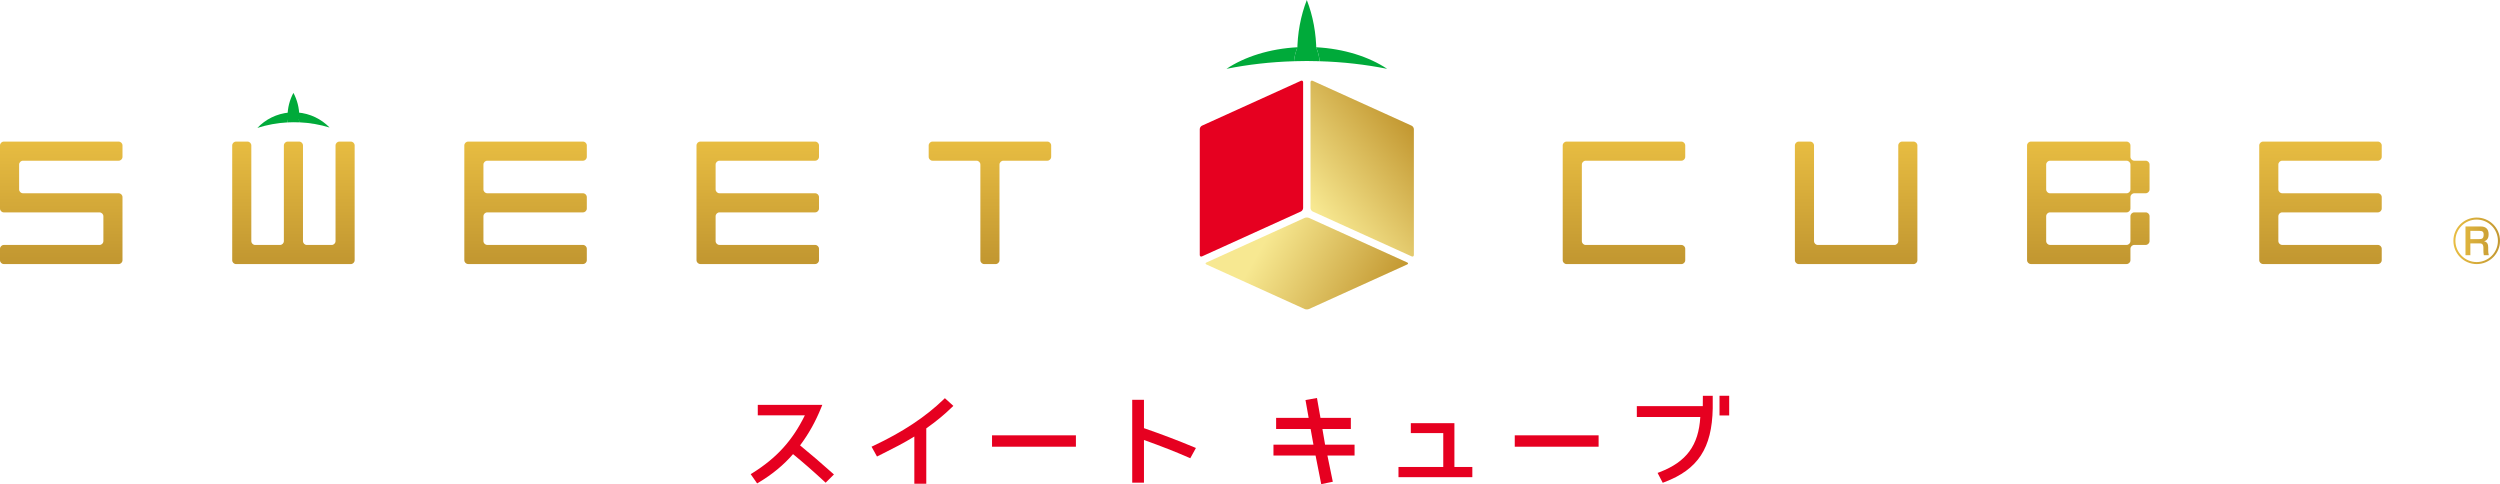<svg width="289" height="56" viewBox="0 0 289 56" fill="none" xmlns="http://www.w3.org/2000/svg">
<path d="M196.842 46.951H189.217V48.209H196.555C196.363 51.483 194.95 53.396 191.853 54.579L191.616 54.669L192.21 55.808L192.398 55.738C196.283 54.277 197.904 51.808 197.991 47.216V45.752H196.852L196.842 46.951Z" fill="#E60020"/>
<path d="M199.894 45.75H198.775V48.027H199.894V45.75Z" fill="#E60020"/>
<path d="M184.799 50.324H175.106V51.64H184.799V50.324Z" fill="#E60020"/>
<path d="M168.13 53.982V48.919H163.091V50.065H166.841V53.982H161.665V55.161H170.202V53.982H168.13Z" fill="#E60020"/>
<path d="M156.588 51.401H153.18L152.87 49.59H156.159V48.309H152.646L152.241 46.007L150.915 46.244L151.28 48.309H147.519V49.59H151.507L151.834 51.401H147.212V52.659H152.079L152.733 55.963L154.072 55.69L153.45 52.659H156.588V51.401Z" fill="#E60020"/>
<path d="M138.018 51.69C136.191 50.926 134.3 50.207 132.243 49.495V46.214H130.884V55.795H132.243V50.861C134.273 51.59 135.918 52.237 137.407 52.889L137.596 52.971L138.248 51.788L138.018 51.69Z" fill="#E60020"/>
<path d="M124.375 50.324H114.679V51.64H124.375V50.324Z" fill="#E60020"/>
<path d="M109.228 46.03L109.076 46.177C106.983 48.2 104.332 49.952 100.971 51.535L100.751 51.638L101.38 52.774L101.972 52.477C103.215 51.852 104.496 51.211 105.697 50.462V55.918H107.078V49.52C108.207 48.721 109.176 47.925 110.035 47.086L110.207 46.919L109.228 46.03Z" fill="#E60020"/>
<path d="M96.224 54.687C94.918 53.52 93.694 52.472 92.488 51.488C93.477 50.169 94.279 48.736 94.933 47.113L95.058 46.801H87.599V48.015H93.04C91.607 50.931 89.779 52.939 86.983 54.687L86.78 54.811L87.524 55.883L87.707 55.775C89.275 54.839 90.606 53.738 91.674 52.497C92.813 53.426 93.996 54.459 95.285 55.653L95.445 55.8L96.404 54.846L96.224 54.687Z" fill="#E60020"/>
<path d="M289 27.839C289 29.326 287.789 30.528 286.302 30.528C284.816 30.528 283.613 29.321 283.613 27.839C283.613 26.335 284.833 25.149 286.302 25.149C287.784 25.149 289 26.335 289 27.839ZM283.846 27.839C283.846 29.19 284.951 30.295 286.302 30.295C287.662 30.295 288.759 29.19 288.759 27.839C288.759 26.467 287.649 25.383 286.302 25.383C284.955 25.383 283.846 26.467 283.846 27.839ZM286.764 26.179C287.348 26.179 287.683 26.467 287.683 27.077C287.683 27.326 287.649 27.754 287.162 27.894C287.543 27.974 287.636 28.25 287.636 28.593V28.906C287.636 29.088 287.649 29.308 287.704 29.503H287.128C287.081 29.304 287.081 29.016 287.081 28.978V28.652C287.081 28.135 286.815 28.135 286.586 28.135H285.574V29.503H285.01V26.183H286.764V26.179ZM285.574 26.691V27.64H286.624C286.874 27.64 287.111 27.598 287.111 27.123C287.111 26.776 286.95 26.691 286.637 26.691H285.574Z" fill="url(#paint0_linear_943_2451)"/>
<path d="M274.881 18.578C275.128 18.578 275.328 18.375 275.328 18.131V16.815C275.328 16.57 275.126 16.368 274.881 16.368H263.824C263.58 16.368 263.175 16.368 262.931 16.368H261.615C261.37 16.368 261.168 16.57 261.168 16.815V18.131C261.168 18.378 261.168 18.78 261.168 19.025V21.894C261.168 22.141 261.168 22.543 261.168 22.788V24.104C261.168 24.351 261.168 24.753 261.168 24.997V27.866C261.168 28.114 261.168 28.516 261.168 28.76V30.076C261.168 30.323 261.37 30.523 261.615 30.523H262.931C263.175 30.523 263.58 30.523 263.824 30.523H274.881C275.128 30.523 275.328 30.321 275.328 30.076V28.76C275.328 28.513 275.126 28.313 274.881 28.313H263.824C263.58 28.313 263.377 28.111 263.377 27.866V24.997C263.377 24.75 263.58 24.55 263.824 24.55H274.881C275.128 24.55 275.328 24.348 275.328 24.104V22.788C275.328 22.54 275.126 22.341 274.881 22.341H263.824C263.58 22.341 263.377 22.138 263.377 21.894V19.025C263.377 18.777 263.58 18.578 263.824 18.578H274.881Z" fill="url(#paint1_linear_943_2451)"/>
<path d="M246.278 16.815C246.278 16.57 246.076 16.368 245.831 16.368H236.984C236.74 16.368 236.335 16.368 236.091 16.368H234.775C234.53 16.368 234.328 16.57 234.328 16.815V18.131C234.328 18.378 234.328 18.78 234.328 19.025V21.894C234.328 22.141 234.328 22.543 234.328 22.788V24.104C234.328 24.351 234.328 24.753 234.328 24.997V27.866C234.328 28.114 234.328 28.516 234.328 28.76V30.076C234.328 30.323 234.53 30.523 234.775 30.523H236.091C236.335 30.523 236.74 30.523 236.984 30.523H245.831C246.076 30.523 246.278 30.321 246.278 30.076V28.76C246.278 28.516 246.481 28.313 246.725 28.313H248.041C248.288 28.313 248.488 28.111 248.488 27.866V24.997C248.488 24.75 248.286 24.55 248.041 24.55H246.725C246.481 24.55 246.278 24.753 246.278 24.997V27.866C246.278 28.114 246.076 28.313 245.831 28.313H236.984C236.74 28.313 236.538 28.111 236.538 27.866V24.997C236.538 24.75 236.74 24.55 236.984 24.55H245.831C246.076 24.55 246.278 24.348 246.278 24.104V22.788C246.278 22.54 246.481 22.341 246.725 22.341H248.041C248.288 22.341 248.488 22.138 248.488 21.894V19.025C248.488 18.78 248.286 18.578 248.041 18.578H246.725C246.481 18.578 246.278 18.375 246.278 18.131V16.815ZM246.278 21.896C246.278 22.143 246.076 22.343 245.831 22.343H236.984C236.74 22.343 236.538 22.141 236.538 21.896V19.027C236.538 18.78 236.74 18.58 236.984 18.58H245.831C246.076 18.58 246.278 18.782 246.278 19.027V21.896Z" fill="url(#paint2_linear_943_2451)"/>
<path d="M219.44 27.871C219.44 28.119 219.238 28.318 218.993 28.318H210.147C209.902 28.318 209.7 28.116 209.7 27.871V16.815C209.7 16.57 209.497 16.368 209.253 16.368H207.937C207.692 16.368 207.49 16.57 207.49 16.815V27.871C207.49 28.119 207.49 28.521 207.49 28.765V30.081C207.49 30.328 207.692 30.528 207.937 30.528H209.253C209.5 30.528 209.902 30.528 210.147 30.528H218.993C219.238 30.528 219.643 30.528 219.887 30.528H221.203C221.451 30.528 221.65 30.326 221.65 30.081V28.765C221.65 28.518 221.65 28.116 221.65 27.871V16.815C221.65 16.57 221.448 16.368 221.203 16.368H219.887C219.643 16.368 219.44 16.57 219.44 16.815V27.871Z" fill="url(#paint3_linear_943_2451)"/>
<path d="M181.097 16.368C180.85 16.368 180.65 16.57 180.65 16.815V18.131C180.65 18.378 180.65 18.78 180.65 19.025V27.871C180.65 28.119 180.65 28.521 180.65 28.765V30.081C180.65 30.328 180.852 30.528 181.097 30.528H182.415C182.662 30.528 183.064 30.528 183.309 30.528H194.366C194.613 30.528 194.813 30.326 194.813 30.081V28.765C194.813 28.518 194.611 28.318 194.366 28.318H183.309C183.064 28.318 182.862 28.116 182.862 27.871V19.025C182.862 18.777 183.064 18.578 183.309 18.578H194.366C194.613 18.578 194.813 18.375 194.813 18.131V16.815C194.813 16.57 194.611 16.368 194.366 16.368H183.309C183.064 16.368 182.66 16.368 182.415 16.368H181.097Z" fill="url(#paint4_linear_943_2451)"/>
<path d="M151.325 25.192C151.182 25.127 150.95 25.127 150.808 25.192L139.469 30.341C139.327 30.406 139.327 30.511 139.469 30.576L150.808 35.719C150.95 35.784 151.182 35.784 151.325 35.719L162.668 30.573C162.811 30.508 162.811 30.403 162.668 30.338L151.325 25.192Z" fill="url(#paint5_linear_943_2451)"/>
<path d="M163.185 29.637C163.328 29.702 163.443 29.627 163.443 29.47V14.93C163.443 14.775 163.328 14.595 163.185 14.53L151.752 9.344C151.609 9.279 151.495 9.354 151.495 9.511V24.051C151.495 24.206 151.609 24.386 151.752 24.451L163.185 29.637Z" fill="url(#paint6_linear_943_2451)"/>
<path d="M150.383 24.448C150.526 24.383 150.641 24.203 150.641 24.049V9.509C150.641 9.354 150.526 9.279 150.383 9.341L138.95 14.527C138.807 14.592 138.693 14.772 138.693 14.927V29.472C138.693 29.627 138.807 29.702 138.95 29.639L150.383 24.448Z" fill="#E60020"/>
<path d="M152.151 6.819C152.161 6.562 152.169 6.305 152.169 6.045C152.169 3.858 151.769 1.803 151.068 0C150.366 1.803 149.966 3.86 149.966 6.045C149.966 6.305 149.974 6.565 149.984 6.819C150.343 6.842 150.703 6.859 151.068 6.859C151.432 6.859 151.792 6.844 152.151 6.819Z" fill="#00AA3A"/>
<path d="M160.356 7.958C158.244 6.555 155.36 5.631 152.141 5.461C152.358 5.983 152.501 6.522 152.553 7.079C155.26 7.159 157.877 7.461 160.356 7.958Z" fill="#00AA3A"/>
<path d="M141.779 7.958C144.261 7.461 146.878 7.159 149.584 7.079C149.637 6.522 149.779 5.983 149.996 5.461C146.773 5.631 143.891 6.552 141.779 7.958Z" fill="#00AA3A"/>
<path d="M149.994 5.458C149.777 5.98 149.634 6.52 149.582 7.076C150.074 7.061 150.568 7.051 151.068 7.051C151.564 7.051 152.059 7.061 152.553 7.076C152.501 6.52 152.358 5.98 152.141 5.458C151.787 5.438 151.43 5.423 151.068 5.423C150.705 5.423 150.348 5.441 149.994 5.458Z" fill="#00AA3A"/>
<path d="M121.516 16.815C121.516 16.568 121.314 16.368 121.069 16.368H115.988C115.743 16.368 115.338 16.368 115.094 16.368H113.778C113.533 16.368 113.129 16.368 112.884 16.368H107.803C107.555 16.368 107.356 16.57 107.356 16.815V18.131C107.356 18.378 107.558 18.578 107.803 18.578H112.884C113.131 18.578 113.331 18.78 113.331 19.025V30.081C113.331 30.328 113.533 30.528 113.778 30.528H115.094C115.338 30.528 115.541 30.326 115.541 30.081V19.025C115.541 18.777 115.743 18.578 115.988 18.578H121.069C121.314 18.578 121.516 18.375 121.516 18.131V16.815Z" fill="url(#paint7_linear_943_2451)"/>
<path d="M80.963 16.368C80.715 16.368 80.516 16.57 80.516 16.815V18.131C80.516 18.378 80.516 18.78 80.516 19.025V21.894C80.516 22.141 80.516 22.543 80.516 22.788V24.104C80.516 24.348 80.516 24.753 80.516 24.997V27.866C80.516 28.111 80.516 28.516 80.516 28.76V30.076C80.516 30.323 80.718 30.523 80.963 30.523H82.278C82.526 30.523 82.928 30.523 83.172 30.523H94.229C94.474 30.523 94.676 30.321 94.676 30.076V28.76C94.676 28.516 94.474 28.313 94.229 28.313H83.172C82.925 28.313 82.725 28.111 82.725 27.866V24.997C82.725 24.753 82.928 24.55 83.172 24.55H94.229C94.474 24.55 94.676 24.348 94.676 24.104V22.788C94.676 22.54 94.474 22.341 94.229 22.341H83.172C82.925 22.341 82.725 22.138 82.725 21.894V19.025C82.725 18.777 82.928 18.578 83.172 18.578H94.229C94.474 18.578 94.676 18.375 94.676 18.131V16.815C94.676 16.568 94.474 16.368 94.229 16.368H83.172C82.925 16.368 82.523 16.368 82.278 16.368H80.963Z" fill="url(#paint8_linear_943_2451)"/>
<path d="M54.122 16.368C53.877 16.368 53.675 16.57 53.675 16.815V18.131C53.675 18.378 53.675 18.78 53.675 19.025V21.894C53.675 22.141 53.675 22.543 53.675 22.788V24.104C53.675 24.348 53.675 24.753 53.675 24.997V27.866C53.675 28.111 53.675 28.516 53.675 28.76V30.076C53.675 30.323 53.877 30.523 54.122 30.523H55.438C55.683 30.523 56.087 30.523 56.332 30.523H67.389C67.636 30.523 67.836 30.321 67.836 30.076V28.76C67.836 28.516 67.633 28.313 67.389 28.313H56.332C56.085 28.313 55.885 28.111 55.885 27.866V24.997C55.885 24.753 56.087 24.55 56.332 24.55H67.389C67.636 24.55 67.836 24.348 67.836 24.104V22.788C67.836 22.54 67.633 22.341 67.389 22.341H56.332C56.085 22.341 55.885 22.138 55.885 21.894V19.025C55.885 18.777 56.087 18.578 56.332 18.578H67.389C67.636 18.578 67.836 18.375 67.836 18.131V16.815C67.836 16.568 67.633 16.368 67.389 16.368H56.332C56.085 16.368 55.683 16.368 55.438 16.368H54.122Z" fill="url(#paint9_linear_943_2451)"/>
<path d="M38.788 27.871C38.788 28.116 38.586 28.318 38.341 28.318H35.472C35.225 28.318 35.025 28.116 35.025 27.871V16.815C35.025 16.568 34.823 16.368 34.578 16.368H33.262C33.015 16.368 32.815 16.57 32.815 16.815V27.871C32.815 28.116 32.613 28.318 32.368 28.318H29.499C29.252 28.318 29.052 28.116 29.052 27.871V16.815C29.052 16.568 28.85 16.368 28.605 16.368H27.29C27.042 16.368 26.843 16.57 26.843 16.815V27.871C26.843 28.116 26.843 28.521 26.843 28.765V30.081C26.843 30.328 27.045 30.528 27.29 30.528H28.605C28.853 30.528 29.255 30.528 29.499 30.528H32.368C32.616 30.528 33.018 30.528 33.262 30.528H34.578C34.825 30.528 35.227 30.528 35.472 30.528H38.341C38.588 30.528 38.99 30.528 39.235 30.528H40.551C40.798 30.528 40.998 30.326 40.998 30.081V28.765C40.998 28.521 40.998 28.116 40.998 27.871V16.815C40.998 16.568 40.796 16.368 40.551 16.368H39.235C38.988 16.368 38.788 16.57 38.788 16.815V27.871Z" fill="url(#paint10_linear_943_2451)"/>
<path d="M0.447 16.368C0.2 16.368 0 16.57 0 16.815V18.131C0 18.378 0 18.78 0 19.025V21.894C0 22.141 0 22.543 0 22.788V23C0 23.247 0 23.649 0 23.894V24.106C0 24.351 0.202 24.553 0.447 24.553H11.504C11.751 24.553 11.951 24.755 11.951 25V27.869C11.951 28.114 11.748 28.316 11.504 28.316H0.447C0.2 28.316 0 28.518 0 28.763V30.079C0 30.326 0.202 30.526 0.447 30.526H11.504C11.751 30.526 12.153 30.526 12.398 30.526H13.713C13.961 30.526 14.16 30.323 14.16 30.079V28.763C14.16 28.518 14.16 28.114 14.16 27.869V25C14.16 24.755 14.16 24.351 14.16 24.106V23.894C14.16 23.646 14.16 23.244 14.16 23V22.788C14.16 22.54 13.958 22.341 13.713 22.341H2.657C2.41 22.341 2.21 22.138 2.21 21.894V19.025C2.21 18.777 2.412 18.578 2.657 18.578H13.713C13.961 18.578 14.16 18.375 14.16 18.131V16.815C14.16 16.568 13.958 16.368 13.713 16.368H2.657C2.41 16.368 2.008 16.368 1.763 16.368H0.447Z" fill="url(#paint11_linear_943_2451)"/>
<path d="M34.588 13.801C34.596 13.686 34.598 13.569 34.598 13.451C34.598 12.47 34.351 11.543 33.919 10.735C33.487 11.546 33.24 12.47 33.24 13.451C33.24 13.569 33.245 13.683 33.25 13.801C33.472 13.811 33.694 13.818 33.917 13.818C34.144 13.818 34.366 13.811 34.588 13.801Z" fill="#00AA3A"/>
<path d="M38.099 14.742C37.145 13.758 35.847 13.117 34.398 13.002C34.498 13.369 34.563 13.748 34.588 14.14C35.807 14.193 36.983 14.4 38.099 14.742Z" fill="#00AA3A"/>
<path d="M29.752 14.787C30.865 14.43 32.039 14.213 33.255 14.148C33.277 13.756 33.337 13.374 33.435 13.007C31.986 13.137 30.695 13.793 29.752 14.787Z" fill="#00AA3A"/>
<path d="M33.435 13.009C33.34 13.376 33.277 13.758 33.255 14.15C33.477 14.138 33.699 14.13 33.922 14.13C34.146 14.13 34.369 14.135 34.588 14.145C34.563 13.753 34.496 13.374 34.398 13.007C34.239 12.994 34.079 12.984 33.917 12.984C33.754 12.982 33.592 12.994 33.435 13.009Z" fill="#00AA3A"/>
<defs>
<linearGradient id="paint0_linear_943_2451" x1="283.612" y1="27.841" x2="289" y2="27.841" gradientUnits="userSpaceOnUse">
<stop offset="0" stop-color="#E8BD42"/>
<stop offset="0.997" stop-color="#C39831"/>
</linearGradient>
<linearGradient id="paint1_linear_943_2451" x1="268.247" y1="16.182" x2="268.247" y2="29.895" gradientUnits="userSpaceOnUse">
<stop offset="0" stop-color="#E8BD42"/>
<stop offset="0.997" stop-color="#C39831"/>
</linearGradient>
<linearGradient id="paint2_linear_943_2451" x1="241.409" y1="16.182" x2="241.409" y2="29.895" gradientUnits="userSpaceOnUse">
<stop offset="0" stop-color="#E8BD42"/>
<stop offset="0.997" stop-color="#C39831"/>
</linearGradient>
<linearGradient id="paint3_linear_943_2451" x1="214.57" y1="16.182" x2="214.57" y2="29.895" gradientUnits="userSpaceOnUse">
<stop offset="0" stop-color="#E8BD42"/>
<stop offset="0.997" stop-color="#C39831"/>
</linearGradient>
<linearGradient id="paint4_linear_943_2451" x1="187.732" y1="16.182" x2="187.732" y2="29.895" gradientUnits="userSpaceOnUse">
<stop offset="0" stop-color="#E8BD42"/>
<stop offset="0.997" stop-color="#C39831"/>
</linearGradient>
<linearGradient id="paint5_linear_943_2451" x1="146.301" y1="27.736" x2="159.922" y2="35.507" gradientUnits="userSpaceOnUse">
<stop stop-color="#F7E891"/>
<stop offset="0.997" stop-color="#C39831"/>
</linearGradient>
<linearGradient id="paint6_linear_943_2451" x1="151.808" y1="23.964" x2="163.332" y2="14.856" gradientUnits="userSpaceOnUse">
<stop stop-color="#F7E891"/>
<stop offset="0.997" stop-color="#C39831"/>
</linearGradient>
<linearGradient id="paint7_linear_943_2451" x1="114.434" y1="16.182" x2="114.434" y2="29.895" gradientUnits="userSpaceOnUse">
<stop offset="0" stop-color="#E8BD42"/>
<stop offset="0.997" stop-color="#C39831"/>
</linearGradient>
<linearGradient id="paint8_linear_943_2451" x1="87.596" y1="16.182" x2="87.596" y2="29.895" gradientUnits="userSpaceOnUse">
<stop offset="0" stop-color="#E8BD42"/>
<stop offset="0.997" stop-color="#C39831"/>
</linearGradient>
<linearGradient id="paint9_linear_943_2451" x1="60.757" y1="16.182" x2="60.757" y2="29.895" gradientUnits="userSpaceOnUse">
<stop offset="0" stop-color="#E8BD42"/>
<stop offset="0.997" stop-color="#C39831"/>
</linearGradient>
<linearGradient id="paint10_linear_943_2451" x1="33.919" y1="16.182" x2="33.919" y2="29.895" gradientUnits="userSpaceOnUse">
<stop offset="0" stop-color="#E8BD42"/>
<stop offset="0.997" stop-color="#C39831"/>
</linearGradient>
<linearGradient id="paint11_linear_943_2451" x1="7.081" y1="16.182" x2="7.081" y2="29.895" gradientUnits="userSpaceOnUse">
<stop offset="0" stop-color="#E8BD42"/>
<stop offset="0.997" stop-color="#C39831"/>
</linearGradient>
</defs>
</svg>
